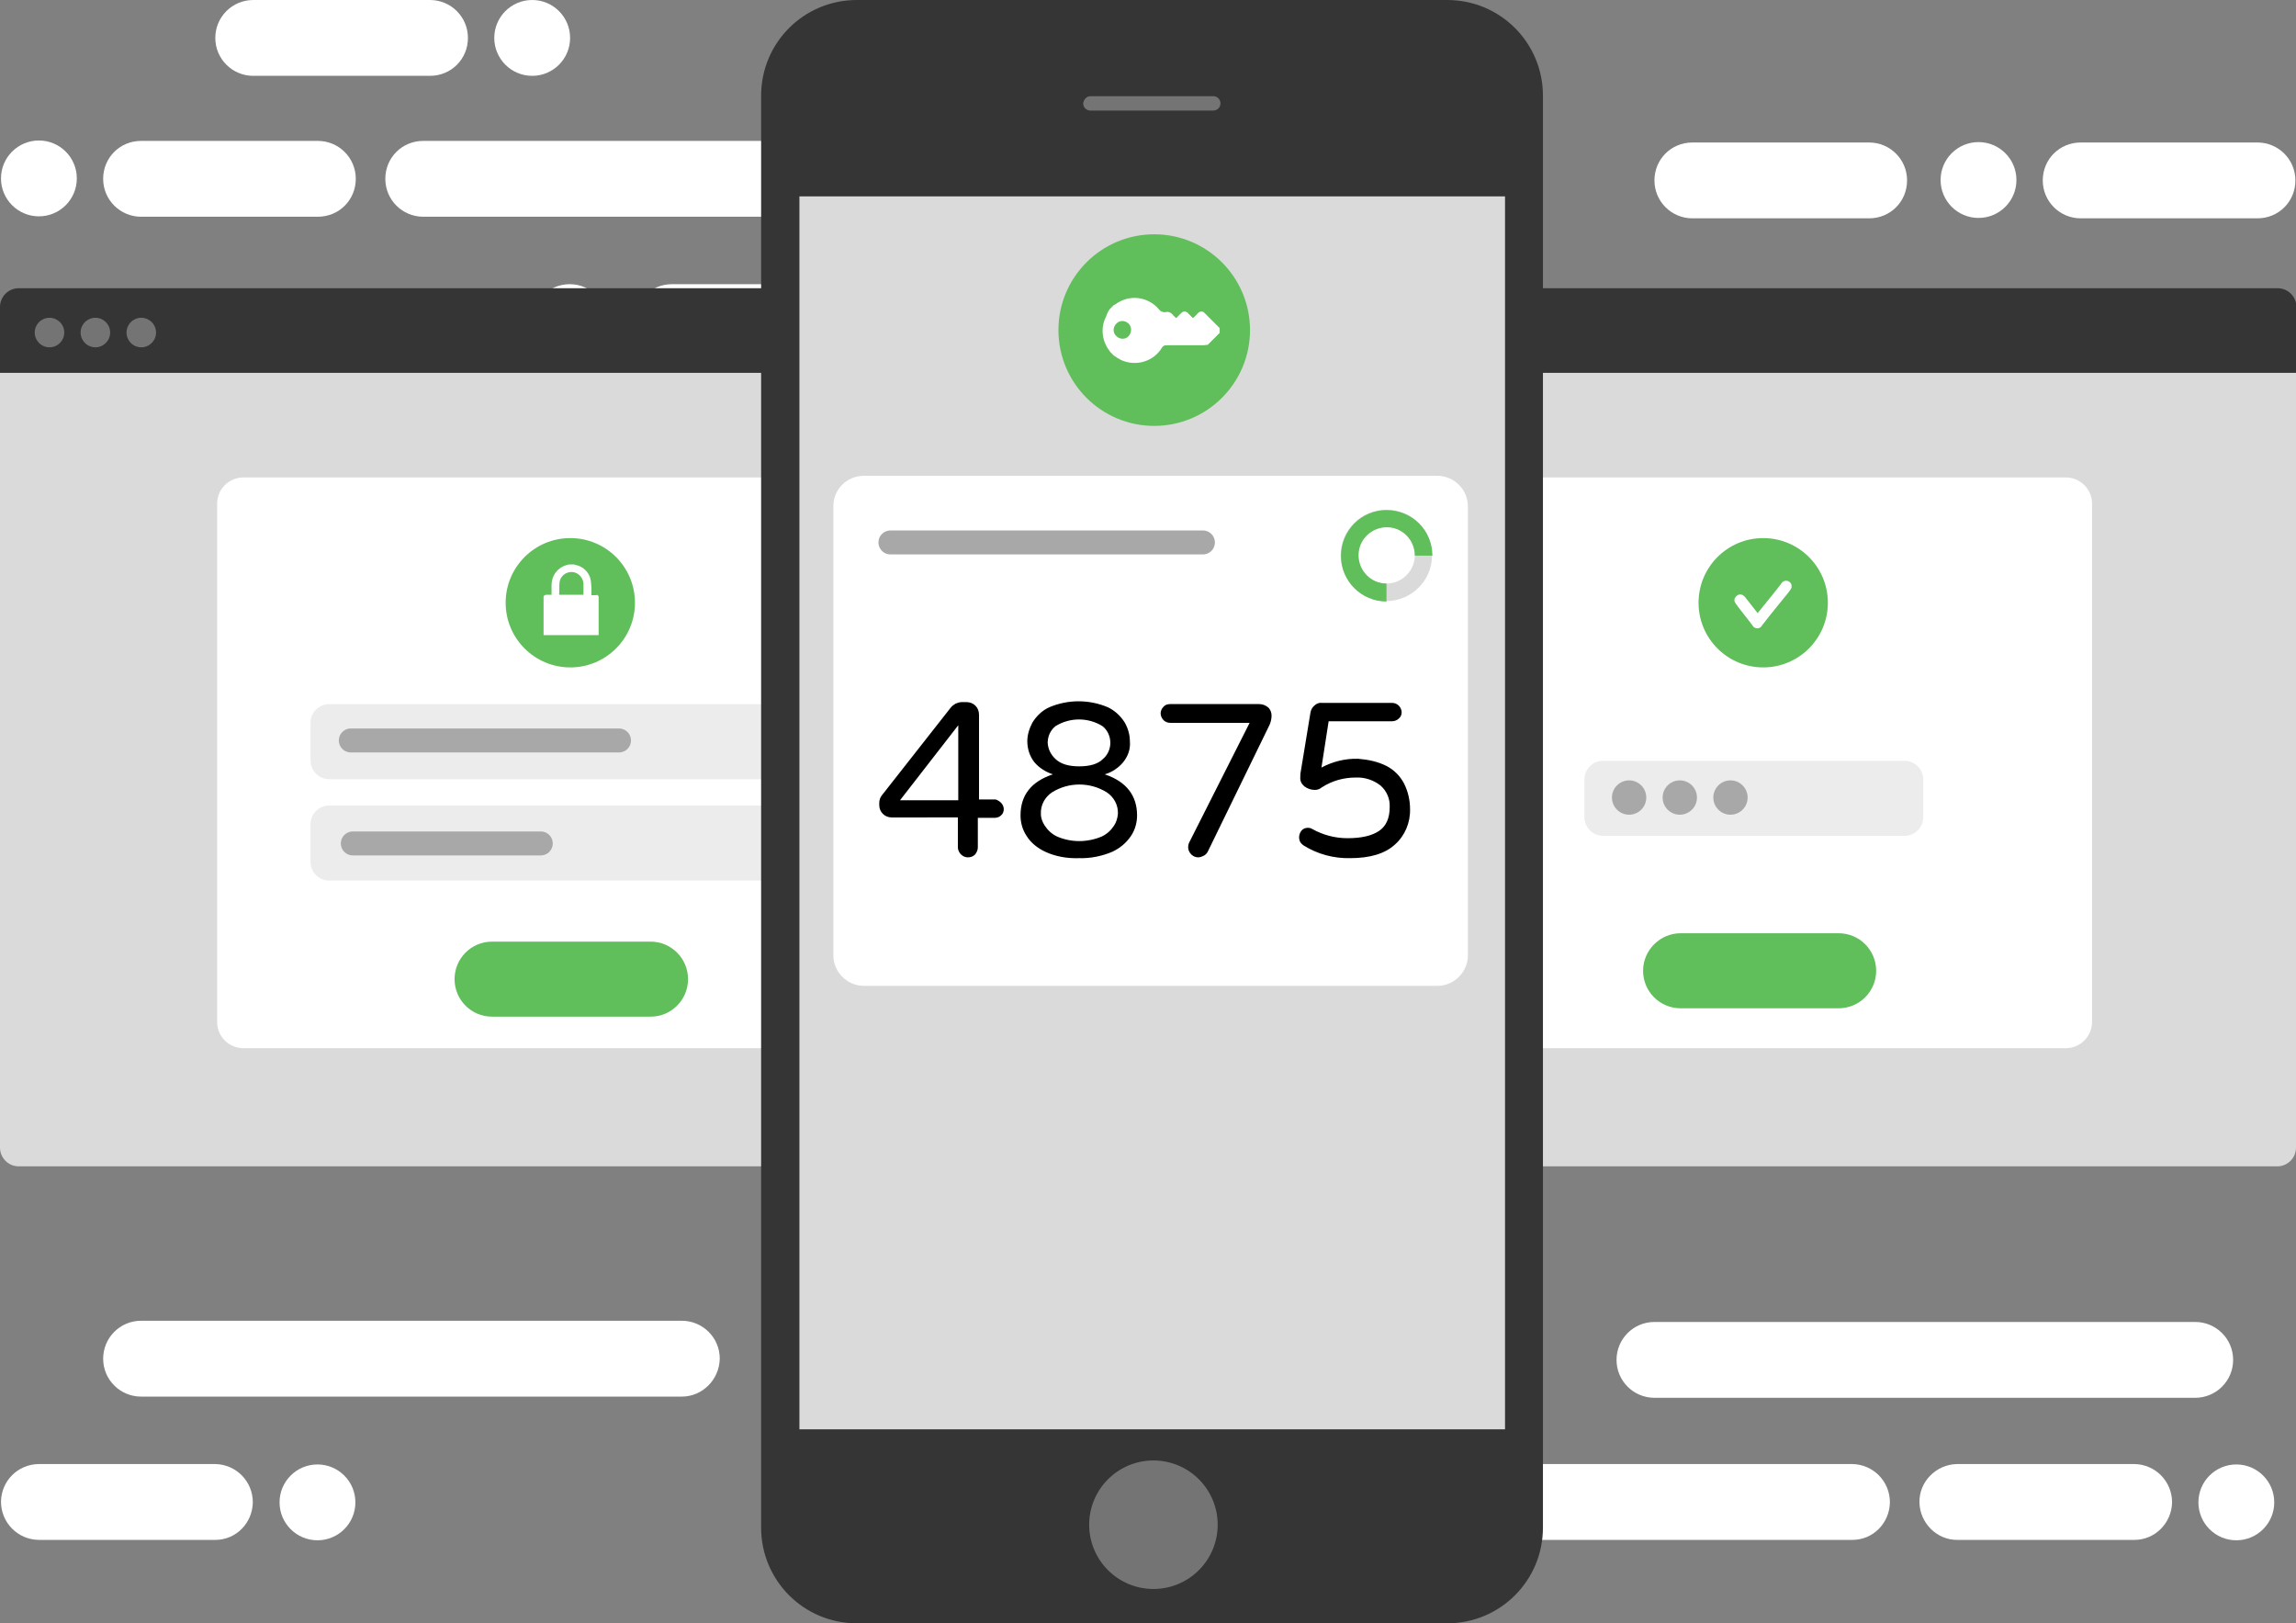 <svg version="1.1" id="Layer_1" xmlns="http://www.w3.org/2000/svg" x="0" y="0" viewBox="0 0 575.3 406.7" xml:space="preserve"><rect x="0" y="0" width="575.3" height="406.7" fill="#808080" stroke="none"/><style>.st0{fill:#fff}.st1{fill:#353535}.st2{fill:#dadada}.st3{fill:#747474}.st4{fill:#60be5b}.st5,.st6{fill:#dadada}.st5{opacity:.5;enable-background:new}.st6{stroke:#a8a8a8;stroke-width:6;stroke-linecap:round;stroke-linejoin:round}.st7{fill:#a8a8a8}</style><g transform="translate(.148)"><circle class="st0" cx="133.2" cy="9.5" r="9.5"/><path class="st0" d="M107.6 19H63.3c-5.2 0-9.5-4.2-9.5-9.5S58.1 0 63.3 0h44.3c5.2 0 9.5 4.2 9.5 9.5s-4.2 9.5-9.5 9.5z"/><circle class="st0" cx="9.6" cy="44.7" r="9.5"/><path class="st0" d="M35.2 35.3h44.3c5.2 0 9.5 4.2 9.5 9.5s-4.2 9.5-9.5 9.5H35.2c-5.2 0-9.5-4.2-9.5-9.5s4.2-9.5 9.5-9.5zm70.7 0h135.5c5.2 0 9.5 4.2 9.5 9.5s-4.2 9.5-9.5 9.5H105.9c-5.2 0-9.5-4.2-9.5-9.5s4.2-9.5 9.5-9.5z"/><circle class="st0" cx="142.6" cy="80.7" r="9.5"/><path class="st0" d="M168.2 71.2h44.3c5.2 0 9.5 4.2 9.5 9.5 0 5.2-4.2 9.5-9.5 9.5h-44.3c-5.2 0-9.5-4.2-9.5-9.5 0-5.2 4.2-9.5 9.5-9.5zm70.6 0h135.5c5.2 0 9.5 4.2 9.5 9.5 0 5.2-4.2 9.5-9.5 9.5H238.8c-5.2 0-9.5-4.2-9.5-9.5 0-5.2 4.3-9.5 9.5-9.5z"/><circle class="st0" cx="431.8" cy="116.3" r="9.5"/><path class="st0" d="M406.2 125.7h-44.3c-5.2 0-9.5-4.2-9.5-9.5 0-5.2 4.2-9.5 9.5-9.5h44.3c5.2 0 9.5 4.2 9.5 9.5s-4.2 9.5-9.5 9.5z"/><circle class="st0" cx="292.1" cy="152.2" r="9.5"/><path class="st0" d="M317.7 142.8H362c5.2 0 9.5 4.2 9.5 9.5 0 5.2-4.2 9.5-9.5 9.5h-44.3c-5.2 0-9.5-4.2-9.5-9.5s4.2-9.5 9.5-9.5z"/><circle class="st0" cx="560.2" cy="376.4" r="9.5"/><path class="st0" d="M534.7 385.8h-44.3c-5.2.1-9.5-4.2-9.6-9.4-.1-5.2 4.2-9.5 9.4-9.6h44.5c5.2.1 9.4 4.3 9.4 9.6-.1 5.2-4.3 9.4-9.4 9.4zm-70.7 0H328.5c-5.2-.1-9.4-4.3-9.4-9.6.1-5.2 4.2-9.3 9.4-9.4H464c5.2.1 9.4 4.3 9.4 9.6-.1 5.2-4.2 9.4-9.4 9.4z"/><circle class="st0" cx="271" cy="340.8" r="9.5"/><path class="st0" d="M296.6 331.3h44.3c5.2 0 9.5 4.2 9.5 9.5 0 5.2-4.2 9.5-9.5 9.5h-44.3c-5.2 0-9.5-4.2-9.5-9.5 0-5.2 4.2-9.5 9.5-9.5zm-125.9 18.6H35.2c-5.2 0-9.5-4.2-9.5-9.5 0-5.2 4.2-9.5 9.5-9.5h135.5c5.2 0 9.5 4.2 9.5 9.5-.1 5.2-4.3 9.5-9.5 9.5zm379.2.3H414.4c-5.2 0-9.5-4.2-9.5-9.5 0-5.2 4.2-9.5 9.5-9.5h135.5c5.2 0 9.5 4.2 9.5 9.5s-4.3 9.5-9.5 9.5zm-126-314.5h44.3c5.2 0 9.5 4.2 9.5 9.5s-4.2 9.5-9.5 9.5h-44.3c-5.2 0-9.5-4.2-9.5-9.5s4.2-9.5 9.5-9.5zm-24.5 238.4H263.9c-5.2.1-9.5-4.2-9.6-9.4-.1-5.2 4.2-9.5 9.4-9.6h135.7c5.2 0 9.5 4.2 9.5 9.5s-4.3 9.5-9.5 9.5z"/><circle class="st0" cx="428.2" cy="264.7" r="9.5"/><circle class="st0" cx="9.5" cy="226.4" r="9.5"/><path class="st0" d="M35.7 217H80c5.2 0 9.5 4.2 9.5 9.5 0 5.2-4.2 9.5-9.5 9.5H35.7c-5.2 0-9.5-4.2-9.5-9.5.1-5.3 4.3-9.5 9.5-9.5zm75.1 0h135.5c5.2 0 9.5 4.2 9.5 9.5 0 5.2-4.2 9.5-9.5 9.5H110.8c-5.2 0-9.5-4.2-9.5-9.5s4.3-9.5 9.5-9.5zm193.8 0h135.5c5.2 0 9.5 4.2 9.5 9.5 0 5.2-4.2 9.5-9.5 9.5H304.6c-5.2 0-9.5-4.2-9.5-9.5s4.2-9.5 9.5-9.5z"/><circle class="st0" cx="275.7" cy="195.3" r="9.5"/><circle class="st0" cx="560.6" cy="114.6" r="9.5"/><path class="st0" d="M535 124h-44.3c-5.2 0-9.5-4.2-9.5-9.5 0-5.2 4.2-9.5 9.5-9.5H535c5.2 0 9.5 4.2 9.5 9.5s-4.3 9.5-9.5 9.5zm-10.8 76.7H388.7c-5.2 0-9.5-4.2-9.5-9.5 0-5.2 4.2-9.5 9.5-9.5h135.5c5.2 0 9.5 4.2 9.5 9.5 0 5.2-4.3 9.5-9.5 9.5zM80 144.3h135.5c5.2 0 9.5 4.2 9.5 9.5 0 5.2-4.2 9.5-9.5 9.5H80c-5.2-.1-9.4-4.3-9.4-9.6.1-5.2 4.3-9.3 9.4-9.4z"/><circle class="st0" cx="51.2" cy="153.8" r="9.5"/><circle class="st0" cx="495.6" cy="45.1" r="9.5"/><path class="st0" d="M521.2 35.7h44.3c5.2 0 9.5 4.2 9.5 9.5s-4.2 9.5-9.5 9.5h-44.3c-5.2 0-9.5-4.2-9.5-9.5s4.2-9.5 9.5-9.5z"/><circle class="st0" cx="79.4" cy="376.4" r="9.5"/><path class="st0" d="M53.8 385.8H9.5c-5.2-.1-9.4-4.3-9.4-9.6.1-5.2 4.2-9.3 9.4-9.4h44.3c5.2.1 9.4 4.3 9.4 9.6-.1 5.2-4.2 9.4-9.4 9.4z"/></g><g transform="translate(0 72.213)"><path class="st1" d="M270.2 21.4V4.7c0-2.6 2.1-4.7 4.7-4.7h295.8c2.6 0 4.7 2.1 4.7 4.7v16.7"/><path class="st2" d="M575.3 21.2v194.1c0 2.6-2.1 4.7-4.7 4.7H274.8c-2.6 0-4.7-2.1-4.7-4.7V21.2"/><path class="st1" d="M0 21.4V4.7C0 2.1 2.1 0 4.7 0h295.8c2.6 0 4.7 2.1 4.7 4.7v16.7"/><path class="st2" d="M305.2 21.2v194.1c0 2.6-2.1 4.7-4.7 4.7H4.7c-2.6 0-4.7-2.1-4.7-4.7V21.2"/><circle class="st3" cx="12.4" cy="11.1" r="3.7"/><circle class="st3" cx="23.9" cy="11.1" r="3.7"/><circle class="st3" cx="35.4" cy="11.1" r="3.7"/><path class="st0" d="M61 47.4h167.9c3.6 0 6.6 2.9 6.6 6.6v129.8c0 3.6-2.9 6.6-6.6 6.6H61c-3.6 0-6.6-2.9-6.6-6.6V54c0-3.7 3-6.6 6.6-6.6z"/><circle class="st4" cx="142.9" cy="78.8" r="16.2"/><path class="st5" d="M82.5 129.6h131.4c2.6 0 4.7 2.1 4.7 4.7v9.4c0 2.6-2.1 4.7-4.7 4.7H82.5c-2.6 0-4.7-2.1-4.7-4.7v-9.4c0-2.6 2.1-4.7 4.7-4.7zm0-25.4h131.4c2.6 0 4.7 2.1 4.7 4.7v9.4c0 2.6-2.1 4.7-4.7 4.7H82.5c-2.6 0-4.7-2.1-4.7-4.7v-9.4c0-2.6 2.1-4.7 4.7-4.7z"/><path class="st6" d="M87.9 113.3h67.2m-66.7 25.8h47.1"/><path class="st0" d="M349.7 47.4h167.9c3.6 0 6.6 2.9 6.6 6.6v129.8c0 3.6-2.9 6.6-6.6 6.6H349.7c-3.6 0-6.6-2.9-6.6-6.6V54c.1-3.7 3-6.6 6.6-6.6z"/><circle class="st4" cx="441.8" cy="78.8" r="16.2"/><path class="st5" d="M401.7 118.4h75.5c2.6 0 4.7 2.1 4.7 4.7v9.4c0 2.6-2.1 4.7-4.7 4.7h-75.5c-2.6 0-4.7-2.1-4.7-4.7v-9.4c0-2.6 2.1-4.7 4.7-4.7z"/><path class="st0" d="M150 77.2v9.7h-13.8v-9.7c.2-.3.4-.4.8-.4h1.2v-2.5c0-2.2 1.4-4.2 3.6-4.9.3-.1.5-.1.8-.2h1.3c.1 0 .1.1.2.1 1.9.3 3.5 1.8 3.9 3.7.1.8.2 1.5.2 2.3v1.6h1.2c.1-.2.4 0 .6.3zm-3.8-.4V74c-.1-1.5-1.3-2.8-2.8-2.9-1.6-.1-3 1-3.2 2.6-.1 1 0 2-.1 3l.1.1h6zm288.4 1.1c0-.1.1-.3.2-.4.4-.7 1.2-1 1.9-.6.2.1.4.3.5.4.6.8 1.2 1.5 1.8 2.3l1.4 1.8 1.3-1.6c1.6-2 3.2-3.9 4.7-5.9.3-.5.9-.7 1.4-.6.5.1 1 .5 1.1 1.1v.6c-.2.5-.6 1-1 1.5-2 2.5-4.1 5-6.1 7.6-.1.1-.2.2-.3.4-.4.7-1.2.9-1.9.5-.2-.1-.3-.2-.4-.4-1.4-1.9-2.9-3.7-4.3-5.6l-.3-.6v-.5z"/><path class="st4" d="M123.3 163.7H163c5.2 0 9.4 4.2 9.4 9.4s-4.2 9.4-9.4 9.4h-39.7c-5.2 0-9.4-4.2-9.4-9.4s4.2-9.4 9.4-9.4zm297.8-2.1h39.6c5.2 0 9.4 4.2 9.4 9.4s-4.2 9.4-9.4 9.4h-39.6c-5.2 0-9.4-4.2-9.4-9.4s4.3-9.4 9.4-9.4z"/><circle class="st7" cx="408.2" cy="127.6" r="4.3"/><circle class="st7" cx="420.9" cy="127.6" r="4.3"/><circle class="st7" cx="433.6" cy="127.6" r="4.3"/></g><g transform="translate(190.71)"><path class="st1" d="M24 0h147.9c13.3 0 24 10.7 24 24v358.7c0 13.3-10.7 24-24 24H24c-13.3 0-24-10.7-24-24V24C0 10.7 10.7 0 24 0z"/><path class="st2" d="M9.6 49.2h176.8v308.9H9.6V49.2z"/><circle class="st3" cx="98.3" cy="382" r="16.1"/><path class="st3" d="M82.5 24.1h30.8c1 0 1.8.8 1.8 1.8s-.8 1.8-1.8 1.8H82.5c-1 0-1.8-.8-1.8-1.8.1-1 .9-1.8 1.8-1.8z"/><path class="st0" d="M25.8 119.2h143.6c4.2 0 7.7 3.4 7.7 7.7v112.4c0 4.2-3.4 7.7-7.7 7.7H25.8c-4.2 0-7.7-3.4-7.7-7.7V126.8c0-4.2 3.4-7.6 7.7-7.6z"/><path class="st6" d="M32.4 135.9h78.3"/><path class="st2" d="M156.7 127.7c-6.3 0-11.5 5.1-11.5 11.4s5.1 11.5 11.4 11.5 11.5-5.1 11.5-11.4c.1-6.4-5-11.5-11.4-11.5zm0 18.5c-3.9 0-7.1-3.2-7.1-7.1 0-3.9 3.2-7.1 7.1-7.1 3.9 0 7.1 3.2 7.1 7.1 0 3.9-3.2 7.1-7.1 7.1z"/><path class="st4" d="M156.7 146.2c-3.9 0-7-3.2-7-7.1 0-3.9 3.2-7 7.1-7 3.9 0 7 3.2 7 7.1h4.4c0-6.3-5.1-11.4-11.5-11.4-6.3 0-11.4 5.1-11.4 11.5 0 6.3 5.1 11.4 11.4 11.4v-4.5z"/><path d="M60.1 201.1c.4.4.7 1 .7 1.6 0 .6-.2 1.2-.7 1.6-.4.4-1 .6-1.6.6h-4.2v7.4c0 .7-.3 1.3-.7 1.8-.5.5-1.1.7-1.8.7-1.3 0-2.4-1.1-2.5-2.4v-7.6H32.7c-.8 0-1.6-.3-2.2-.9-.6-.6-.9-1.4-.9-2.2v-.5c0-.7.2-1.4.7-2l17.2-21.9c.3-.4.7-.7 1.2-1 .5-.2 1-.4 1.6-.4h1.1c.9 0 1.7.3 2.3.9.6.6.9 1.4.9 2.3v21.2h4.2c.3.1.9.4 1.3.8zm-10.7-19.4l-14.6 18.8h14.6v-18.8zm41.3 9.3c-1.2 1.4-2.8 2.5-4.6 3 5.4 1.8 8.1 5.3 8.1 10.3 0 1.8-.5 3.6-1.5 5.1-1.2 1.8-2.8 3.1-4.7 4-2.6 1.1-5.5 1.7-8.4 1.6-2.9.1-5.8-.4-8.4-1.6-1.9-.9-3.6-2.2-4.7-4-1-1.5-1.5-3.3-1.5-5.1 0-5.1 2.7-8.5 8.1-10.3-1.8-.6-3.4-1.6-4.6-3-1.2-1.5-1.8-3.4-1.8-5.3 0-1.6.5-3.2 1.3-4.7 1-1.6 2.4-3 4.2-3.8 4.7-2 10-2 14.7 0 1.7.8 3.2 2.2 4.2 3.8.8 1.4 1.3 3 1.3 4.7.2 2-.5 3.8-1.7 5.3zm-5.4 18.6c1.3-.6 2.3-1.5 3.1-2.7.6-.9.9-1.9 1-3 .1-2.2-1-4.2-2.8-5.4-4.2-2.6-9.5-2.6-13.7 0-1.8 1.2-2.9 3.2-2.8 5.4 0 1.1.4 2.1 1 3 .8 1.2 1.8 2.1 3.1 2.7 3.5 1.5 7.5 1.5 11.1 0zm-11.5-19.4c1.3 1.2 3.2 1.8 5.9 1.8s4.7-.6 5.9-1.8c1.2-1 1.9-2.5 1.9-4.1 0-1.6-.7-3.2-2-4.2-3.6-2.2-8.1-2.2-11.7 0-1.3 1-2 2.6-2 4.2.1 1.6.8 3 2 4.1zm53.6-8.6l-15.5 31.8c-.2.4-.6.8-1 1-.4.2-.9.4-1.4.4-1.3 0-2.4-1.1-2.5-2.4v-.1c0-.5.1-.9.3-1.3l15.1-29.9h-19.9c-1.3 0-2.3-1-2.4-2.3 0-.6.2-1.2.7-1.7.4-.5 1-.7 1.7-.7h22.3c.8 0 1.6.3 2.2.8.6.5.9 1.3.9 2.1s-.2 1.6-.5 2.3zm29.3 10.3c1.9 1 3.4 2.5 4.4 4.4 1 2 1.5 4.2 1.5 6.4.1 3.4-1.3 6.7-3.8 8.9-2.5 2.3-6.3 3.4-11.2 3.4-4.1.1-8.2-1-11.7-3.2-.3-.2-.6-.5-.8-.8-.2-.4-.3-.8-.3-1.2 0-.6.2-1.2.6-1.7.4-.5 1-.7 1.6-.7.4 0 .8.1 1.1.3 2.7 1.5 5.7 2.3 8.8 2.3 3.5 0 6.1-.6 7.9-1.8 1.8-1.2 2.7-3.2 2.7-6 .1-2-.7-4-2.3-5.4-1.8-1.4-4-2.1-6.2-2-3 0-5.9.8-8.4 2.4l-.6.4c-.4.2-.8.3-1.3.3-.9 0-1.8-.3-2.6-.9-.7-.6-1.1-1.4-1-2.3 0-.4 0-.9.1-1.3l2.4-14.6c.1-.8.4-1.5 1-2 .5-.5 1.2-.8 1.9-.7h17.6c1.3 0 2.3 1 2.4 2.3 0 .6-.2 1.2-.7 1.6-.4.4-1 .7-1.7.7h-15.9l-1.8 11.6c2.8-1.5 6-2.3 9.2-2.2 2.5.2 4.9.7 7.1 1.8z"/><circle class="st4" cx="98.5" cy="82.7" r="24"/><path class="st0" d="M87.4 77.4l1-1c.1 0 .2-.1.3-.1 3.4-2.6 8.1-2.1 10.9 1.1.4.6 1.1.9 1.8.8.6-.2 1.3.1 1.7.6.2.3.6.6.9.9l1.2-1.2c.4-.5 1.1-.6 1.6-.2.1.1.2.1.2.2l1.2 1.2c.4-.4.8-.7 1.1-1.1.4-.5 1-.7 1.6-.4l4 4v1.2l-3 3c-.4 0-.8.1-1.1.1h-9.3c-.4 0-.8.2-1 .5-2.1 3.6-6.6 4.9-10.3 3.2-.6-.3-1.2-.7-1.8-1.1l-1-1c0-.1-.1-.2-.1-.2-1.9-2.4-2.3-5.8-.9-8.5.3-.9.6-1.5 1-2zm4.7 3.7c-.9-.9-2.3-.9-3.1 0-.9.9-.9 2.3 0 3.1.9.9 2.3.9 3.1 0 .8-.9.8-2.3 0-3.1z"/></g></svg>